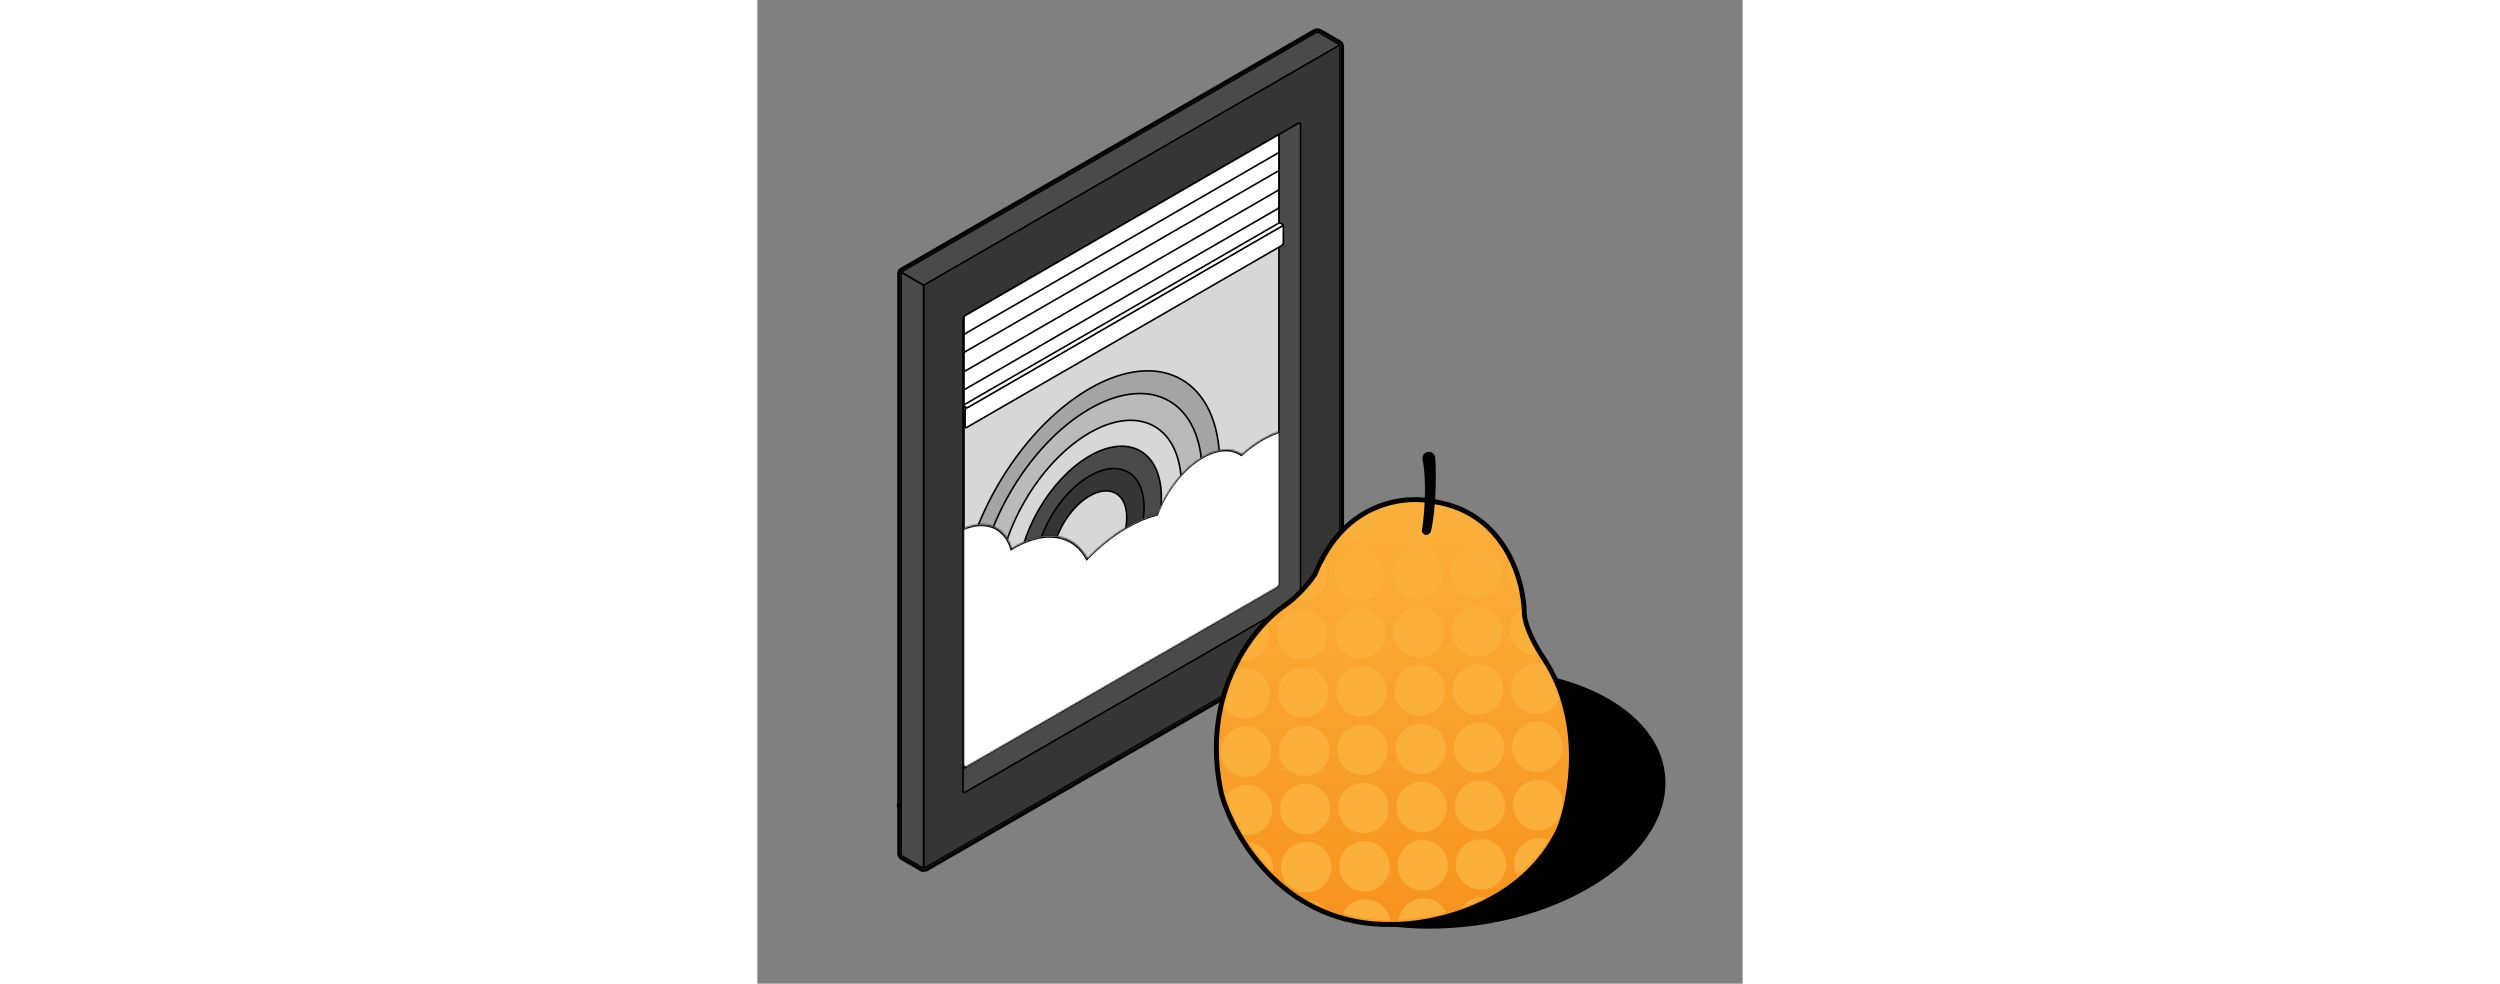 <?xml version="1.0" encoding="UTF-8"?>
<svg id="Laag_1" xmlns="http://www.w3.org/2000/svg" xmlns:xlink="http://www.w3.org/1999/xlink" version="1.1"
  viewBox="0 0 601 600" width="1070" height="421">
  <rect x="0" y="0" width="601" height="600" fill="#808080" stroke="none"/>
  <defs>
    <style>
      .st0 {
        mask: url(#mask);
      }

      .st1 {
        fill: #d7d7d7;
      }

      .st1,
      .st2,
      .st3,
      .st4,
      .st5,
      .st6,
      .st7,
      .st8,
      .st9,
      .st10,
      .st11 {
        stroke: #000;
      }

      .st2 {
        fill: none;
      }

      .st2,
      .st11 {
        stroke-width: 2px;
      }

      .st3,
      .st12 {
        fill: #4a4a4a;
      }

      .st13 {
        mask: url(#mask-2);
      }

      .st14 {
        mask: url(#mask-1);
      }

      .st4,
      .st15 {
        fill: #fff;
      }

      .st5,
      .st16 {
        fill: #fbb03b;
      }

      .st6 {
        fill: #a4a4a4;
      }

      .st7,
      .st9,
      .st11 {
        stroke-linecap: round;
      }

      .st17,
      .st8 {
        fill: #353535;
      }

      .st9 {
        fill: url(#Naamloos_verloop);
        stroke-width: 3px;
      }

      .st10 {
        fill: #bababa;
      }

      .st11 {
        fill: url(#Naamloos_verloop_2);
      }
    </style>
    <mask id="mask" x="85.14" y="82.39" width="288.5" height="472.81" maskUnits="userSpaceOnUse">
      <g id="mask0_340_149">
        <path class="st5"
          d="M316.49,83.01l-188.9,109.06c-.48.28-.87.95-.87,1.5v272.63c0,.55.39.78.87.5l188.9-109.06c.48-.28.87-.95.87-1.5V83.51c0-.55-.39-.78-.87-.5Z" />
      </g>
    </mask>
    <mask id="mask-1" x="85.14" y="260.22" width="288.5" height="294.98" maskUnits="userSpaceOnUse">
      <g id="path-16-inside-1_340_149">
        <path class="st15"
          d="M121.26,324.64c-19.47,11.24-35.25,38.58-35.25,61.06,0,17.15,9.19,26.52,22.19,25-.29,2.64-.44,5.26-.44,7.83,0,12.55,3.54,22.11,9.53,28.05-9.93,19.28-15.92,40.27-15.92,59.41,0,42.97,30.16,60.38,67.37,38.9,23.6-13.63,44.37-39.63,56.4-67.79.21-.12.42-.23.62-.35,4.4-2.54,8.7-5.51,12.87-8.85,4.45,35.41,32.64,48.41,66.76,28.71,37.21-21.48,67.37-73.73,67.37-116.69,0-25.43-10.56-41.9-26.9-46.67,5.96-12.56,9.49-25.94,9.49-38.25,0-30.07-21.11-42.25-47.15-27.22-4.39,2.54-8.65,5.69-12.68,9.32-5.86-4.12-14.34-3.94-23.77,1.51-11.97,6.91-22.4,20.53-27.89,34.93-5.76,1.48-11.83,3.99-18.1,7.61-8.64,4.99-16.89,11.63-24.48,19.43-7.82-14.8-24.79-18.38-44.47-7.02-.56.32-1.12.66-1.67,1-4.22-14.59-17.8-19.21-33.89-9.91Z" />
      </g>
    </mask>
    <linearGradient id="Naamloos_verloop" data-name="Naamloos verloop" x1="385.76" y1="295.51" x2="390.02" y2="39.6"
      gradientTransform="translate(0 602) scale(1 -1)" gradientUnits="userSpaceOnUse">
      <stop offset="0" stop-color="#fbb03b" />
      <stop offset="1" stop-color="#f7931e" />
    </linearGradient>
    <linearGradient id="Naamloos_verloop_2" data-name="Naamloos verloop 2" x1="385.79" y1="293.54" x2="389.99"
      y2="41.57" gradientTransform="translate(0 602) scale(1 -1)" gradientUnits="userSpaceOnUse">
      <stop offset="0" stop-color="#fbb03b" />
      <stop offset="1" stop-color="#f7931e" />
    </linearGradient>
    <mask id="mask-2" x="209.24" y="294.5" width="496.84" height="287.18" maskUnits="userSpaceOnUse">
      <g id="mask1_340_149">
        <path class="st11"
          d="M342.33,352.19c17.34-43.97,54.45-46.73,70.84-42.61,40.79,6.85,51.61,46.21,51.92,65.04.15,9.04,7.91,22.46,11.77,28.05,24.72,37.25,16.45,83.2,9.22,101.53-21.84,45.55-75.01,56.48-98.86,56.25-63.25,1.05-93.75-51.16-101.09-77.4-13.05-60.04,19.68-99.5,37.68-111.72,8.93-6.17,16.06-15.33,18.51-19.14Z" />
      </g>
    </mask>
  </defs>
  <path class="st12"
    d="M319,65.68c-.72-.41-1.3-.08-1.3.75v291.42l-229.71,132.62c-.72.41-.72,1.09,0,1.5l12.11,6.99c.72.41,1.88.41,2.6,0l215.01-124.13v13.62c0,.83.58,1.84,1.3,2.25l11.93,6.89c.72.41,1.3.08,1.3-.75v-30.39l22.77-13.15c.72-.41.72-1.09,0-1.5l-12.11-6.99c-.72-.41-1.88-.41-2.6,0l-8.06,4.66V74.82c0-.83-.58-1.84-1.3-2.25l-11.93-6.89Z" />
  <path
    d="M319,65.68l-.25.43h0l.25-.43ZM317.7,66.43h-.5.5ZM317.7,357.85h.5v.29l-.25.15-.25-.43ZM87.99,490.48l-.25-.43h0l.25.43ZM87.99,491.98l-.25.43h0l.25-.43ZM100.1,498.97l-.25.43h0l.25-.43ZM102.69,498.97l.25.43h0l-.25-.43ZM317.7,374.83l-.25-.43.75-.43v.87h-.5ZM317.7,388.45h-.5s0,0,0,0h.5ZM319,390.7l-.25.43h0l.25-.43ZM330.93,397.58l-.25.43h0l.25-.43ZM332.23,396.83h.5-.5ZM332.23,366.45h-.5v-.29l.25-.14.25.43ZM354.99,353.3l.25.43h0l-.25-.43ZM354.99,351.8l-.25.43h0l.25-.43ZM342.89,344.81l.25-.43h0l-.25.43ZM340.29,344.81l-.25-.43h0l.25.43ZM332.23,349.47l.25.43-.75.43v-.87h.5ZM332.23,74.82h.5s0,0,0,0h-.5ZM330.93,72.57l.25-.43h0s-.25.43-.25.43ZM319,65.68l-.25.43c-.27-.15-.39-.11-.42-.09-.03.01-.13.1-.13.41h-1c0-.52.19-1.02.63-1.27.44-.26.97-.17,1.42.09l-.25.43ZM317.7,66.43h.5v291.42h-1V66.43h.5ZM317.7,357.85l.25.43-229.71,132.62-.25-.43-.25-.43,229.71-132.62.25.43ZM87.99,490.48l.25.43c-.27.15-.29.29-.29.32s.02.16.29.32l-.25.43-.25.43c-.45-.26-.79-.67-.79-1.18s.34-.92.79-1.18l.25.43ZM87.99,491.98l.25-.43,12.11,6.99-.25.43-.25.43-12.11-6.99.25-.43ZM100.1,498.97l.25-.43c.26.15.64.24,1.05.24s.78-.09,1.05-.24l.25.43.25.43c-.45.26-1.01.38-1.55.38s-1.1-.12-1.55-.38l.25-.43ZM102.69,498.97l-.25-.43,215.01-124.13.25.43.25.43-215.01,124.13-.25-.43ZM317.7,374.83h.5v13.62h-1v-13.62h.5ZM317.7,388.45h.5c0,.31.11.68.31,1.03.2.35.47.63.73.79l-.25.43-.25.43c-.45-.26-.83-.69-1.1-1.15-.27-.46-.45-1.01-.45-1.53h.5ZM319,390.7l.25-.43,11.93,6.89-.25.43-.25.43-11.93-6.89.25-.43ZM330.93,397.58l.25-.43c.27.15.39.11.42.09.03-.02.13-.1.13-.41h1c0,.52-.19,1.02-.63,1.27-.44.26-.97.17-1.42-.09l.25-.43ZM332.23,396.83h-.5v-30.39h1v30.39h-.5ZM332.23,366.45l-.25-.43,22.77-13.15.25.43.25.43-22.77,13.15-.25-.43ZM354.99,353.3l-.25-.43c.27-.15.29-.29.29-.32s-.02-.16-.29-.32l.25-.43.25-.43c.45.26.79.67.79,1.18s-.34.92-.79,1.18l-.25-.43ZM354.99,351.8l-.25.43-12.11-6.99.25-.43.25-.43,12.11,6.99-.25.43ZM342.89,344.81l-.25.43c-.27-.15-.64-.24-1.05-.24s-.78.09-1.05.24l-.25-.43-.25-.43c.45-.26,1.01-.38,1.55-.38s1.1.12,1.55.38l-.25.43ZM340.29,344.81l.25.43-8.06,4.66-.25-.43-.25-.43,8.06-4.66.25.43ZM332.23,349.47h-.5V74.82h1v274.65h-.5ZM332.23,74.82h-.5c0-.31-.11-.68-.31-1.03-.2-.35-.47-.63-.74-.79l.25-.43.25-.43c.45.26.83.69,1.1,1.15.27.46.45,1.01.45,1.53h-.5ZM330.93,72.57l-.25.43-11.93-6.89.25-.43.25-.43,11.93,6.89-.25.43Z" />
  <path class="st17"
    d="M355.37,28.28c0-.83-.58-1.16-1.3-.75L102.74,172.63c-.72.42-1.3,1.42-1.3,2.25v353.4c0,.83.58,1.16,1.3.75l251.33-145.11c.67-.39,1.23-1.3,1.29-2.09v-.16s0-353.39,0-353.39ZM330.05,75.12c.72-.41,1.3-.08,1.3.75v287.74c0,.83-.58,1.84-1.3,2.25l-203.3,117.37c-.72.41-1.3.08-1.3-.75V194.75c0-.83.58-1.84,1.3-2.25l203.3-117.37Z" />
  <path
    d="M355.37,28.28h.5s0,0,0,0h-.5ZM354.07,27.53l-.25-.43h0l.25.43ZM102.74,172.63l-.25-.43h0l.25.43ZM101.44,174.88h-.5.5ZM101.44,528.28h.5-.5ZM102.74,529.03l.25.43h0l-.25-.43ZM354.07,383.92l-.25-.43h0l.25.43ZM355.36,381.83l.5.02h0v.02l-.5-.04ZM355.37,381.67h.5v.02l-.5-.02ZM330.05,75.12l.25.43h0l-.25-.43ZM331.35,75.87h.5-.5ZM331.35,363.61h.5-.5ZM330.05,365.86l.25.43h0l-.25-.43ZM126.75,483.23l.25.43h0l-.25-.43ZM125.46,482.48h-.5.5ZM125.46,194.75h-.5.5ZM126.75,192.5l-.25-.43h0l.25.43ZM355.37,28.28h-.5c0-.31-.11-.39-.13-.41-.03-.02-.15-.06-.42.09l-.25-.43-.25-.43c.45-.26.98-.35,1.42-.09.44.26.63.75.63,1.27h-.5ZM354.07,27.53l.25.43L102.99,173.07l-.25-.43-.25-.43L353.82,27.09l.25.43ZM102.74,172.63l.25.43c-.26.15-.53.44-.74.79-.2.35-.31.73-.31,1.03h-1c0-.52.18-1.07.45-1.53.27-.46.65-.89,1.1-1.15l.25.43ZM101.44,174.88h.5v353.4s-.5,0-.5,0h-.5V174.88h.5ZM101.44,528.28h.5c0,.31.1.39.13.41s.15.06.42-.09l.25.43.25.43c-.45.26-.97.35-1.42.09-.44-.26-.63-.76-.63-1.27h.5ZM102.74,529.03l-.25-.43,251.33-145.11.25.43.25.43-251.33,145.11-.25-.43ZM354.07,383.92l-.25-.43c.25-.14.5-.4.7-.72.2-.32.32-.67.35-.98l.5.04.5.04c-.04.49-.23.99-.49,1.42-.26.43-.62.82-1.05,1.06l-.25-.43ZM355.36,381.83l-.5-.02v-.16s.51.02.51.02l.5.02v.16s-.51-.02-.51-.02ZM355.37,381.67h-.5V28.28h1v353.39h-.5ZM330.05,75.12l-.25-.43c.45-.26.97-.35,1.42-.09.45.26.63.75.63,1.27h-1c0-.31-.11-.39-.13-.41-.03-.01-.15-.06-.42.09l-.25-.43ZM331.35,75.87h.5v287.74h-1V75.87h.5ZM331.35,363.61h.5c0,.52-.18,1.07-.45,1.53-.27.46-.65.89-1.1,1.15l-.25-.43-.25-.43c.26-.15.53-.43.74-.79.2-.35.31-.72.31-1.03h.5ZM330.05,365.86l.25.43-203.3,117.37-.25-.43-.25-.43,203.3-117.37.25.43ZM126.75,483.23l.25.43c-.45.26-.97.35-1.42.09-.44-.26-.63-.76-.63-1.27h1c0,.31.1.39.13.41.03.02.15.06.42-.09l.25.43ZM125.46,482.48h-.5V194.75h1v287.74h-.5ZM125.46,194.75h-.5c0-.52.18-1.07.45-1.53.27-.46.65-.89,1.1-1.15l.25.43.25.43c-.26.15-.53.44-.74.79-.2.35-.31.72-.31,1.03h-.5ZM126.75,192.5l-.25-.43,203.3-117.37.25.43.25.43-203.3,117.37-.25-.43Z" />
  <path class="st3"
    d="M342.46,19.83l12.11,6.99c.48.28.48.72,0,1L102.26,173.49c-.48.28-1.25.28-1.73,0l-12.11-6.99c-.48-.28-.48-.72,0-1L340.72,19.83c.48-.28,1.25-.28,1.73,0Z" />
  <path class="st3"
    d="M88.58,166.6l11.93,6.89c.48.28.87.95.87,1.5v353.72c0,.55-.39.78-.87.5l-11.93-6.89c-.48-.28-.87-.95-.87-1.5V167.1c0-.55.39-.78.87-.5Z" />
  <path class="st2"
    d="M341.59,18.27c.6,0,1.25.13,1.8.44l12.11,6.99.18.12c.34.23.63.56.77.98.32.46.43,1,.43,1.48v323.46c.1.24.16.52.16.82v.15c-.02.24-.08.46-.16.66v28.37s0,.16,0,.16v.03s0,.03,0,.03h0,0s0,.01,0,.01h0s0,.02,0,.02l-.02.18v.02s0,.02,0,.02c-.08.51-.26.99-.5,1.42l-.11.18c-.29.46-.68.93-1.18,1.27l-.22.14-21.16,12.21c-.11.53-.39,1.08-.93,1.45l-.14.09c-.64.37-1.31.34-1.87.16l-227.24,131.2h-.02s-.02.02-.02.02l-.17.09h-.02s-.02.02-.02.02c-.39.18-.86.29-1.35.23-.18.1-.37.16-.58.19-.41.05-.8-.05-1.14-.22l-.14-.08-11.93-6.89c-.55-.32-.98-.82-1.28-1.34-.3-.52-.51-1.15-.51-1.78v-28.2c-.2-.32-.33-.7-.33-1.14v-.22c.05-.35.17-.66.33-.92V166.69c.02-.24.07-.48.17-.71,0-.71.49-1.28,1.04-1.6L339.79,18.72l.21-.11c.5-.24,1.07-.33,1.59-.33ZM127.52,193.79l-.05.03c-.07.05-.16.14-.25.26l-.09.14c-.14.24-.18.44-.18.53v271.5l189.25-109.26V84.85l-188.68,108.93Z" />
  <path class="st1"
    d="M317.27,82.5l-190.36,109.9c-.48.28-.87.95-.87,1.5v273.29c0,.55.39.78.87.5l190.36-109.9c.48-.28.87-.95.87-1.5V83c0-.55-.39-.78-.87-.5Z" />
  <g class="st0">
    <g>
      <path class="st6"
        d="M202.63,237.05c-43.86,25.32-79.41,86.9-79.41,137.54s35.55,71.17,79.41,45.85,79.41-86.9,79.41-137.54-35.55-71.17-79.41-45.85Z" />
      <path class="st10"
        d="M202.64,249.41c-37.94,21.91-68.7,75.18-68.7,118.99s30.76,61.57,68.7,39.66,68.7-75.18,68.7-118.99-30.76-61.57-68.7-39.66Z" />
      <path class="st1"
        d="M202.63,264.03c-30.95,17.87-56.04,61.33-56.04,97.06s25.09,50.22,56.04,32.35,56.04-61.33,56.04-97.06-25.09-50.22-56.04-32.35Z" />
      <path class="st3"
        d="M202.63,278.16c-24.19,13.97-43.8,47.94-43.8,75.87s19.61,39.26,43.8,25.29,43.8-47.94,43.8-75.87-19.61-39.26-43.8-25.29Z" />
      <path class="st8"
        d="M202.63,290.34c-18.37,10.6-33.26,36.39-33.26,57.6s14.89,29.8,33.26,19.2,33.26-36.39,33.26-57.6-14.89-29.8-33.26-19.2Z" />
      <path class="st1"
        d="M202.63,302.52c-12.54,7.24-22.71,24.85-22.71,39.33s10.17,20.35,22.71,13.11,22.71-24.85,22.71-39.33-10.17-20.35-22.71-13.11Z" />
      <path class="st15"
        d="M121.26,324.64c-19.47,11.24-35.25,38.58-35.25,61.06,0,17.15,9.19,26.52,22.19,25-.29,2.64-.44,5.26-.44,7.83,0,12.55,3.54,22.11,9.53,28.05-9.93,19.28-15.92,40.27-15.92,59.41,0,42.97,30.16,60.38,67.37,38.9,23.6-13.63,44.37-39.63,56.4-67.79.21-.12.42-.23.62-.35,4.4-2.54,8.7-5.51,12.87-8.85,4.45,35.41,32.64,48.41,66.76,28.71,37.21-21.48,67.37-73.73,67.37-116.69,0-25.43-10.56-41.9-26.9-46.67,5.96-12.56,9.49-25.94,9.49-38.25,0-30.07-21.11-42.25-47.15-27.22-4.39,2.54-8.65,5.69-12.68,9.32-5.86-4.12-14.34-3.94-23.77,1.51-11.97,6.91-22.4,20.53-27.89,34.93-5.76,1.48-11.83,3.99-18.1,7.61-8.64,4.99-16.89,11.63-24.48,19.43-7.82-14.8-24.79-18.38-44.47-7.02-.56.32-1.12.66-1.67,1-4.22-14.59-17.8-19.21-33.89-9.91Z" />
      <g class="st14">
        <path
          d="M121.26,324.64v-1h0v1ZM86.01,385.7l-.87.5h0l.87-.5ZM108.21,410.7l.32-1.11.63-.07-.09.83-.86.36ZM107.77,418.53l-.87.5h0l.87-.5ZM117.29,446.58l.7-1,.41.4-.44.86-.66-.26ZM101.38,505.98l-.87.5h0l.87-.5ZM168.75,544.88v1h0v-1ZM225.15,477.09l-.72-.13.26-.61.47-.27v1ZM225.77,476.74v1h0v-1ZM238.64,467.89l-.16-.89.9-.72.12.98-.86.63ZM305.4,496.61v1h0v-1ZM372.77,379.91l.87-.5h0l-.87.5ZM345.88,333.24l-.52,1.1-.69-.2.52-1.1.69.2ZM355.37,295l.87-.5h0l-.87.5ZM308.22,267.78v-1h0v1ZM295.54,277.09l.23.83-.52.46-.36-.25.64-1.04ZM271.77,278.6v-1h0v1ZM243.88,313.54l.76.06-.33.87-.65.17.23-1.1ZM225.77,321.14v-1h0v1ZM201.29,340.58l.31.75-.76.78-.34-.65.79-.88ZM156.82,333.56v-1h0v1ZM155.15,334.55l.03.98-.68.42-.19-.64.83-.76ZM121.26,324.64v1c-18.99,10.96-34.38,37.63-34.38,59.56l-.87.5-.87.5c0-23.03,16.17-51.04,36.12-62.56v1ZM86.01,385.7l.87-.5c0,16.73,8.96,25.87,21.65,24.39l-.32,1.11-.32,1.11c-13.32,1.55-22.74-8.04-22.74-25.62l.87-.5ZM108.21,410.7l.86-.36c-.28,2.6-.43,5.17-.43,7.69l-.87.5-.87.5c0-2.61.15-5.27.44-7.96l.86-.36ZM107.77,418.53l.87-.5c0,12.33,3.48,21.72,9.36,27.55l-.7,1-.7,1c-6.09-6.04-9.69-15.77-9.69-28.54l.87-.5ZM117.29,446.58l.66.26c-9.8,19.04-15.71,39.75-15.71,58.64l-.87.5-.87.5c0-19.39,6.06-40.64,16.12-60.17l.66.26ZM101.38,505.98l.87-.5c0,42.41,29.78,59.61,66.51,38.4v2c-37.69,21.76-68.24,4.12-68.24-39.4l.87-.5ZM168.75,544.88v-1c23.3-13.45,43.8-39.12,55.68-66.92l.72.13.72.13c-12.19,28.52-33.22,54.86-57.12,68.66v-1ZM225.15,477.09v-1c.22-.12.42-.23.62-.35v2c-.21.12-.43.24-.63.36v-1ZM225.77,476.74v-1c4.35-2.51,8.59-5.44,12.7-8.73l.16.89.16.89c-4.22,3.38-8.58,6.39-13.03,8.96v-1ZM238.64,467.89l.86-.63c4.4,34.95,32.23,47.79,65.9,28.35v2c-34.55,19.95-63.1,6.78-67.62-29.09l.86-.63ZM305.4,496.61v-1c36.73-21.21,66.51-72.78,66.51-115.19l.87-.5.87-.5c0,43.52-30.55,96.44-68.24,118.19v-1ZM372.77,379.91l-.87.5c0-25.1-10.43-41.36-26.55-46.07l.52-1.1.52-1.1c16.54,4.83,27.24,21.51,27.24,47.27l-.87.5ZM345.88,333.24l-.69-.2c5.85-12.33,9.32-25.47,9.32-37.54l.87-.5.87-.5c0,12.53-3.6,26.16-9.67,38.95l-.69-.2ZM355.37,295l-.87.5c0-29.51-20.72-41.48-46.28-26.72v-2c26.52-15.31,48.01-2.9,48.01,27.72l-.87.5ZM308.22,267.78v1c-4.31,2.49-8.49,5.58-12.45,9.14l-.23-.83-.23-.83c4.11-3.7,8.44-6.9,12.91-9.49v1ZM295.54,277.09l-.64,1.04c-5.7-4.01-13.95-3.84-23.13,1.47v-2c9.69-5.6,18.4-5.78,24.42-1.55l-.64,1.04ZM271.77,278.6v1c-11.64,6.72-21.8,19.97-27.14,33.99l-.76-.06-.75-.05c5.63-14.8,16.35-28.78,28.64-35.88v1ZM243.88,313.54l-.23,1.1c-5.69,1.46-11.68,3.94-17.87,7.51v-2c6.35-3.67,12.5-6.21,18.33-7.71l-.23,1.1ZM225.77,321.14v1c-8.53,4.92-16.68,11.48-24.17,19.18l-.31-.75-.32-.75c7.69-7.9,16.05-14.63,24.79-19.68v1ZM201.29,340.58l-.79.88c-7.68-14.54-24.35-18.05-43.68-6.89v-2c20.03-11.56,37.3-7.92,45.25,7.14l-.78.88ZM156.82,333.56v1c-.55.32-1.1.64-1.64.98l-.03-.98-.03-.98c.56-.35,1.13-.69,1.7-1.01v1ZM155.15,334.55l-.83.76c-4.12-14.23-17.36-18.73-33.06-9.67v-2c16.49-9.52,30.4-4.79,34.73,10.16l-.83.76Z" />
      </g>
    </g>
  </g>
  <ellipse cx="425.89" cy="487.24" rx="128.63" ry="78.23" transform="translate(-55.76 55.03) rotate(-6.94)" />
  <path class="st9"
    d="M377.37,309.57c14-5.88,27.89-5.55,36.49-3.41,21.18,3.58,34.62,15.61,42.76,29.17,8.12,13.52,11,28.56,11.17,38.33v.4c.19,4.19,2.04,9.48,4.42,14.54,2.13,4.53,4.63,8.74,6.5,11.58l.76,1.13h0s0,.02,0,.02c12.76,19.22,16.98,40.65,17.1,59.58.12,18.92-3.85,35.43-7.59,44.91l-.02.05-.02.05c-11.28,23.54-30.65,38.1-50.18,46.73-19.49,8.61-39.24,11.37-51.55,11.26h0c-64.21,1.07-95.61-51.09-103.76-78.42l-.37-1.28v-.04s-.02-.04-.02-.04c-13.41-61.7,20.22-102.35,38.89-115.03,8.77-6.06,15.82-15.07,18.31-18.9,8.95-22.6,23.04-34.73,37.09-40.64Z" />
  <g class="st13">
    <g>
      <path class="st16"
        d="M686.83,325.24c-8.49.14-15.48-6.62-15.62-15.11-.14-8.49,6.62-15.48,15.11-15.62,8.49-.14,15.48,6.62,15.62,15.11.14,8.49-6.62,15.48-15.11,15.62Z" />
      <path class="st16"
        d="M687.42,360.77c-8.49.14-15.48-6.62-15.62-15.11-.14-8.49,6.62-15.48,15.11-15.62,8.49-.14,15.48,6.62,15.62,15.11.14,8.49-6.62,15.48-15.11,15.62Z" />
      <path class="st16"
        d="M688.01,396.31c-8.49.14-15.48-6.62-15.62-15.11-.14-8.49,6.62-15.48,15.11-15.62,8.49-.14,15.48,6.62,15.62,15.11.14,8.49-6.62,15.48-15.11,15.62Z" />
      <path class="st16"
        d="M688.6,431.85c-8.49.14-15.48-6.62-15.62-15.11-.14-8.49,6.62-15.48,15.11-15.62,8.49-.14,15.48,6.62,15.62,15.11.14,8.49-6.62,15.48-15.11,15.62Z" />
      <path class="st16"
        d="M689.19,467.38c-8.49.14-15.48-6.62-15.62-15.11-.14-8.49,6.62-15.48,15.11-15.62,8.49-.14,15.48,6.62,15.62,15.11.14,8.49-6.62,15.48-15.11,15.62Z" />
      <path class="st16"
        d="M689.79,502.92c-8.49.14-15.48-6.62-15.62-15.11-.14-8.49,6.62-15.48,15.11-15.62,8.49-.14,15.48,6.62,15.62,15.11.14,8.49-6.62,15.48-15.11,15.62Z" />
      <path class="st16"
        d="M690.38,538.45c-8.49.14-15.48-6.62-15.62-15.11-.14-8.49,6.62-15.48,15.11-15.62,8.49-.14,15.48,6.62,15.62,15.11.14,8.49-6.62,15.48-15.11,15.62Z" />
      <path class="st16"
        d="M690.97,573.98c-8.49.14-15.48-6.62-15.62-15.11-.14-8.49,6.62-15.48,15.11-15.62,8.49-.14,15.48,6.62,15.62,15.11.14,8.49-6.62,15.48-15.11,15.62Z" />
      <path class="st16"
        d="M651.29,325.83c-8.49.14-15.48-6.62-15.62-15.11-.14-8.49,6.62-15.48,15.11-15.62,8.49-.14,15.48,6.62,15.62,15.11.14,8.49-6.62,15.48-15.11,15.62Z" />
      <path class="st16"
        d="M651.88,361.37c-8.49.14-15.48-6.62-15.62-15.11-.14-8.49,6.62-15.48,15.11-15.62,8.49-.14,15.48,6.62,15.62,15.11.14,8.49-6.62,15.48-15.11,15.62Z" />
      <path class="st16"
        d="M652.47,396.9c-8.49.14-15.48-6.62-15.62-15.11-.14-8.49,6.62-15.48,15.11-15.62,8.49-.14,15.48,6.62,15.62,15.11.14,8.49-6.62,15.48-15.11,15.62Z" />
      <path class="st16"
        d="M653.07,432.44c-8.49.14-15.48-6.62-15.62-15.11-.14-8.49,6.62-15.48,15.11-15.62,8.49-.14,15.48,6.62,15.62,15.11.14,8.49-6.62,15.48-15.11,15.62Z" />
      <path class="st16"
        d="M653.66,467.97c-8.49.14-15.48-6.62-15.62-15.11-.14-8.49,6.62-15.48,15.11-15.62,8.49-.14,15.48,6.62,15.62,15.11.14,8.49-6.62,15.48-15.11,15.62Z" />
      <path class="st16"
        d="M654.25,503.51c-8.49.14-15.48-6.62-15.62-15.11-.14-8.49,6.62-15.48,15.11-15.62,8.49-.14,15.48,6.62,15.62,15.11.14,8.49-6.62,15.48-15.11,15.62Z" />
      <path class="st16"
        d="M654.84,539.04c-8.49.14-15.48-6.62-15.62-15.11-.14-8.49,6.62-15.48,15.11-15.62,8.49-.14,15.48,6.62,15.62,15.11.14,8.49-6.62,15.48-15.11,15.62Z" />
      <path class="st16"
        d="M655.43,574.58c-8.49.14-15.48-6.62-15.62-15.11-.14-8.49,6.62-15.48,15.11-15.62,8.49-.14,15.48,6.62,15.62,15.11.14,8.49-6.62,15.48-15.11,15.62Z" />
      <path class="st16"
        d="M615.76,326.42c-8.49.14-15.48-6.62-15.62-15.11-.14-8.49,6.62-15.48,15.11-15.62,8.49-.14,15.48,6.62,15.62,15.11.14,8.49-6.62,15.48-15.11,15.62Z" />
      <path class="st16"
        d="M616.35,361.96c-8.49.14-15.48-6.62-15.62-15.11-.14-8.49,6.62-15.48,15.11-15.62,8.49-.14,15.48,6.62,15.62,15.11.14,8.49-6.62,15.48-15.11,15.62Z" />
      <path class="st16"
        d="M616.94,397.49c-8.49.14-15.48-6.62-15.62-15.11-.14-8.49,6.62-15.48,15.11-15.62,8.49-.14,15.48,6.62,15.62,15.11.14,8.49-6.62,15.48-15.11,15.62Z" />
      <path class="st16"
        d="M617.53,433.03c-8.49.14-15.48-6.62-15.62-15.11-.14-8.49,6.62-15.48,15.11-15.62,8.49-.14,15.48,6.62,15.62,15.11.14,8.49-6.62,15.48-15.11,15.62Z" />
      <path class="st16"
        d="M618.12,468.56c-8.49.14-15.48-6.62-15.62-15.11-.14-8.49,6.62-15.48,15.11-15.62,8.49-.14,15.48,6.62,15.62,15.11.14,8.49-6.62,15.48-15.11,15.62Z" />
      <path class="st16"
        d="M618.72,504.1c-8.49.14-15.48-6.62-15.62-15.11-.14-8.49,6.62-15.48,15.11-15.62,8.49-.14,15.48,6.62,15.62,15.11.14,8.49-6.62,15.48-15.11,15.62Z" />
      <path class="st16"
        d="M619.31,539.64c-8.49.14-15.48-6.62-15.62-15.11-.14-8.49,6.62-15.48,15.11-15.62,8.49-.14,15.48,6.62,15.62,15.11.14,8.49-6.62,15.48-15.11,15.62Z" />
      <path class="st16"
        d="M619.9,575.17c-8.49.14-15.48-6.62-15.62-15.11-.14-8.49,6.62-15.48,15.11-15.62,8.49-.14,15.48,6.62,15.62,15.11.14,8.49-6.62,15.48-15.11,15.62Z" />
      <path class="st16"
        d="M580.22,327.02c-8.49.14-15.48-6.62-15.62-15.11-.14-8.49,6.62-15.48,15.11-15.62,8.49-.14,15.48,6.62,15.62,15.11.14,8.49-6.62,15.48-15.11,15.62Z" />
      <path class="st16"
        d="M580.81,362.55c-8.49.14-15.48-6.62-15.62-15.11-.14-8.49,6.62-15.48,15.11-15.62,8.49-.14,15.48,6.62,15.62,15.11.14,8.49-6.62,15.48-15.11,15.62Z" />
      <path class="st16"
        d="M581.4,398.09c-8.49.14-15.48-6.62-15.62-15.11-.14-8.49,6.62-15.48,15.11-15.62,8.49-.14,15.48,6.62,15.62,15.11.14,8.49-6.62,15.48-15.11,15.62Z" />
      <path class="st16"
        d="M582,433.62c-8.49.14-15.48-6.62-15.62-15.11-.14-8.49,6.62-15.48,15.11-15.62,8.49-.14,15.48,6.62,15.62,15.11.14,8.49-6.62,15.48-15.11,15.62Z" />
      <path class="st16"
        d="M582.59,469.16c-8.49.14-15.48-6.62-15.62-15.11-.14-8.49,6.62-15.48,15.11-15.62,8.49-.14,15.48,6.62,15.62,15.11.14,8.49-6.62,15.48-15.11,15.62Z" />
      <path class="st16"
        d="M583.18,504.69c-8.49.14-15.48-6.62-15.62-15.11-.14-8.49,6.62-15.48,15.11-15.62,8.49-.14,15.48,6.62,15.62,15.11s-6.62,15.48-15.11,15.62Z" />
      <path class="st16"
        d="M583.77,540.23c-8.49.14-15.48-6.62-15.62-15.11-.14-8.49,6.62-15.48,15.11-15.62,8.49-.14,15.48,6.62,15.62,15.11.14,8.49-6.62,15.48-15.11,15.62Z" />
      <path class="st16"
        d="M584.36,575.76c-8.49.14-15.48-6.62-15.62-15.11-.14-8.49,6.62-15.48,15.11-15.62,8.49-.14,15.48,6.62,15.62,15.11.14,8.49-6.62,15.48-15.11,15.62Z" />
      <path class="st16"
        d="M544.68,327.61c-8.49.14-15.48-6.62-15.62-15.11-.14-8.49,6.62-15.48,15.11-15.62,8.49-.14,15.48,6.62,15.62,15.11.14,8.49-6.62,15.48-15.11,15.62Z" />
      <path class="st16"
        d="M545.28,363.14c-8.49.14-15.48-6.62-15.62-15.11-.14-8.49,6.62-15.48,15.11-15.62,8.49-.14,15.48,6.62,15.62,15.11.14,8.49-6.62,15.48-15.11,15.62Z" />
      <path class="st16"
        d="M545.87,398.68c-8.49.14-15.48-6.62-15.62-15.11-.14-8.49,6.62-15.48,15.11-15.62,8.49-.14,15.48,6.62,15.62,15.11.14,8.49-6.62,15.48-15.11,15.62Z" />
      <path class="st16"
        d="M546.46,434.21c-8.49.14-15.48-6.62-15.62-15.11-.14-8.49,6.62-15.48,15.11-15.62,8.49-.14,15.48,6.62,15.62,15.11.14,8.49-6.62,15.48-15.11,15.62Z" />
      <path class="st16"
        d="M547.05,469.75c-8.49.14-15.48-6.62-15.62-15.11-.14-8.49,6.62-15.48,15.11-15.62,8.49-.14,15.48,6.62,15.62,15.11.14,8.49-6.62,15.48-15.11,15.62Z" />
      <path class="st16"
        d="M547.65,505.28c-8.49.14-15.48-6.62-15.62-15.11-.14-8.49,6.62-15.48,15.11-15.62,8.49-.14,15.48,6.62,15.62,15.11.14,8.49-6.62,15.48-15.11,15.62Z" />
      <path class="st16"
        d="M548.24,540.82c-8.49.14-15.48-6.62-15.62-15.11-.14-8.49,6.62-15.48,15.11-15.62,8.49-.14,15.48,6.62,15.62,15.11.14,8.49-6.62,15.48-15.11,15.62Z" />
      <path class="st16"
        d="M548.83,576.35c-8.49.14-15.48-6.62-15.62-15.11-.14-8.49,6.62-15.48,15.11-15.62,8.49-.14,15.48,6.62,15.62,15.11.14,8.49-6.62,15.48-15.11,15.62Z" />
      <path class="st16"
        d="M509.15,328.2c-8.49.14-15.48-6.62-15.62-15.11-.14-8.49,6.62-15.48,15.11-15.62,8.49-.14,15.48,6.62,15.62,15.11.14,8.49-6.62,15.48-15.11,15.62Z" />
      <path class="st16"
        d="M509.74,363.74c-8.49.14-15.48-6.62-15.62-15.11-.14-8.49,6.62-15.48,15.11-15.62,8.49-.14,15.48,6.62,15.62,15.11.14,8.49-6.62,15.48-15.11,15.62Z" />
      <path class="st16"
        d="M510.33,399.27c-8.49.14-15.48-6.62-15.62-15.11-.14-8.49,6.62-15.48,15.11-15.62,8.49-.14,15.48,6.62,15.62,15.11.14,8.49-6.62,15.48-15.11,15.62Z" />
      <path class="st16"
        d="M510.93,434.81c-8.49.14-15.48-6.62-15.62-15.11-.14-8.49,6.62-15.48,15.11-15.62,8.49-.14,15.48,6.62,15.62,15.11.14,8.49-6.62,15.48-15.11,15.62Z" />
      <path class="st16"
        d="M511.52,470.34c-8.49.14-15.48-6.62-15.62-15.11-.14-8.49,6.62-15.48,15.11-15.62,8.49-.14,15.48,6.62,15.62,15.11.14,8.49-6.62,15.48-15.11,15.62Z" />
      <path class="st16"
        d="M512.11,505.88c-8.49.14-15.48-6.62-15.62-15.11-.14-8.49,6.62-15.48,15.11-15.62,8.49-.14,15.48,6.62,15.62,15.11.14,8.49-6.62,15.48-15.11,15.62Z" />
      <path class="st16"
        d="M512.7,541.41c-8.49.14-15.48-6.62-15.62-15.11-.14-8.49,6.62-15.48,15.11-15.62,8.49-.14,15.48,6.62,15.62,15.11.14,8.49-6.62,15.48-15.11,15.62Z" />
      <path class="st16"
        d="M513.29,576.95c-8.49.14-15.48-6.62-15.62-15.11-.14-8.49,6.62-15.48,15.11-15.62,8.49-.14,15.48,6.62,15.62,15.11.14,8.49-6.62,15.48-15.11,15.62Z" />
      <path class="st16"
        d="M473.61,328.79c-8.49.14-15.48-6.62-15.62-15.11-.14-8.49,6.62-15.48,15.11-15.62,8.49-.14,15.48,6.62,15.62,15.11.14,8.49-6.62,15.48-15.11,15.62Z" />
      <path class="st16"
        d="M474.21,364.33c-8.49.14-15.48-6.62-15.62-15.11-.14-8.49,6.62-15.48,15.11-15.62,8.49-.14,15.48,6.62,15.62,15.11.14,8.49-6.62,15.48-15.11,15.62Z" />
      <path class="st16"
        d="M474.8,399.86c-8.49.14-15.48-6.62-15.62-15.11-.14-8.49,6.62-15.48,15.11-15.62,8.49-.14,15.48,6.62,15.62,15.11.14,8.49-6.62,15.48-15.11,15.62Z" />
      <path class="st16"
        d="M475.39,435.4c-8.49.14-15.48-6.62-15.62-15.11-.14-8.49,6.62-15.48,15.11-15.62,8.49-.14,15.48,6.62,15.62,15.11.14,8.49-6.62,15.48-15.11,15.62Z" />
      <path class="st16"
        d="M475.98,470.93c-8.49.14-15.48-6.62-15.62-15.11-.14-8.49,6.62-15.48,15.11-15.62,8.49-.14,15.48,6.62,15.62,15.11.14,8.49-6.62,15.48-15.11,15.62Z" />
      <path class="st16"
        d="M476.58,506.47c-8.49.14-15.48-6.62-15.62-15.11-.14-8.49,6.62-15.48,15.11-15.62,8.49-.14,15.48,6.62,15.62,15.11.14,8.49-6.62,15.48-15.11,15.62Z" />
      <path class="st16"
        d="M477.17,542c-8.49.14-15.48-6.62-15.62-15.11-.14-8.49,6.62-15.48,15.11-15.62,8.49-.14,15.48,6.62,15.62,15.11.14,8.49-6.62,15.48-15.11,15.62Z" />
      <path class="st16"
        d="M477.76,577.54c-8.49.14-15.48-6.62-15.62-15.11-.14-8.49,6.62-15.48,15.11-15.62,8.49-.14,15.48,6.62,15.62,15.11s-6.62,15.48-15.11,15.62Z" />
      <path class="st16"
        d="M438.08,329.39c-8.49.14-15.48-6.62-15.62-15.11-.14-8.49,6.62-15.48,15.11-15.62,8.49-.14,15.48,6.62,15.62,15.11.14,8.49-6.62,15.48-15.11,15.62Z" />
      <path class="st16"
        d="M438.67,364.92c-8.49.14-15.48-6.62-15.62-15.11-.14-8.49,6.62-15.48,15.11-15.62,8.49-.14,15.48,6.62,15.62,15.11.14,8.49-6.62,15.48-15.11,15.62Z" />
      <path class="st16"
        d="M439.26,400.45c-8.49.14-15.48-6.62-15.62-15.11-.14-8.49,6.62-15.48,15.11-15.62,8.49-.14,15.48,6.62,15.62,15.11.14,8.49-6.62,15.48-15.11,15.62Z" />
      <path class="st16"
        d="M439.86,435.99c-8.49.14-15.48-6.62-15.62-15.11-.14-8.49,6.62-15.48,15.11-15.62,8.49-.14,15.48,6.62,15.62,15.11.14,8.49-6.62,15.48-15.11,15.62Z" />
      <path class="st16"
        d="M440.45,471.52c-8.49.14-15.48-6.62-15.62-15.11-.14-8.49,6.62-15.48,15.11-15.62,8.49-.14,15.48,6.62,15.62,15.11.14,8.49-6.62,15.48-15.11,15.62Z" />
      <path class="st16"
        d="M441.04,507.06c-8.49.14-15.48-6.62-15.62-15.11-.14-8.49,6.62-15.48,15.11-15.62,8.49-.14,15.48,6.62,15.62,15.11.14,8.49-6.62,15.48-15.11,15.62Z" />
      <path class="st16"
        d="M441.63,542.6c-8.49.14-15.48-6.62-15.62-15.11-.14-8.49,6.62-15.48,15.11-15.62,8.49-.14,15.48,6.62,15.62,15.11.14,8.49-6.62,15.48-15.11,15.62Z" />
      <path class="st16"
        d="M442.22,578.13c-8.49.14-15.48-6.62-15.62-15.11-.14-8.49,6.62-15.48,15.11-15.62,8.49-.14,15.48,6.62,15.62,15.11.14,8.49-6.62,15.48-15.11,15.62Z" />
      <path class="st16"
        d="M402.54,329.98c-8.49.14-15.48-6.62-15.62-15.11-.14-8.49,6.62-15.48,15.11-15.62,8.49-.14,15.48,6.62,15.62,15.11.14,8.49-6.62,15.48-15.11,15.62Z" />
      <path class="st16"
        d="M403.14,365.51c-8.49.14-15.48-6.62-15.62-15.11-.14-8.49,6.62-15.48,15.11-15.62,8.49-.14,15.48,6.62,15.62,15.11.14,8.49-6.62,15.48-15.11,15.62Z" />
      <path class="st16"
        d="M403.73,401.05c-8.49.14-15.48-6.62-15.62-15.11-.14-8.49,6.62-15.48,15.11-15.62,8.49-.14,15.48,6.62,15.62,15.11.14,8.49-6.62,15.48-15.11,15.62Z" />
      <path class="st16"
        d="M404.32,436.58c-8.49.14-15.48-6.62-15.62-15.11-.14-8.49,6.62-15.48,15.11-15.62,8.49-.14,15.48,6.62,15.62,15.11.14,8.49-6.62,15.48-15.11,15.62Z" />
      <path class="st16"
        d="M404.91,472.12c-8.49.14-15.48-6.62-15.62-15.11-.14-8.49,6.62-15.48,15.11-15.62,8.49-.14,15.48,6.62,15.62,15.11.14,8.49-6.62,15.48-15.11,15.62Z" />
      <path class="st16"
        d="M405.51,507.65c-8.49.14-15.48-6.62-15.62-15.11-.14-8.49,6.62-15.48,15.11-15.62,8.49-.14,15.48,6.62,15.62,15.11.14,8.49-6.62,15.48-15.11,15.62Z" />
      <path class="st16"
        d="M406.1,543.19c-8.49.14-15.48-6.62-15.62-15.11-.14-8.49,6.62-15.48,15.11-15.62,8.49-.14,15.48,6.62,15.62,15.11.14,8.49-6.62,15.48-15.11,15.62Z" />
      <path class="st16"
        d="M406.69,578.72c-8.49.14-15.48-6.62-15.62-15.11-.14-8.49,6.62-15.48,15.11-15.62s15.48,6.62,15.62,15.11c.14,8.49-6.62,15.48-15.11,15.62Z" />
      <path class="st16"
        d="M367.01,330.57c-8.49.14-15.48-6.62-15.62-15.11-.14-8.49,6.62-15.48,15.11-15.62,8.49-.14,15.48,6.62,15.62,15.11.14,8.49-6.62,15.48-15.11,15.62Z" />
      <path class="st16"
        d="M367.6,366.1c-8.49.14-15.48-6.62-15.62-15.11-.14-8.49,6.62-15.48,15.11-15.62,8.49-.14,15.48,6.62,15.62,15.11.14,8.49-6.62,15.48-15.11,15.62Z" />
      <path class="st16"
        d="M368.19,401.64c-8.49.14-15.48-6.62-15.62-15.11-.14-8.49,6.62-15.48,15.11-15.62,8.49-.14,15.48,6.62,15.62,15.11.14,8.49-6.62,15.48-15.11,15.62Z" />
      <path class="st16"
        d="M368.79,437.17c-8.49.14-15.48-6.62-15.62-15.11-.14-8.49,6.62-15.48,15.11-15.62,8.49-.14,15.48,6.62,15.62,15.11.14,8.49-6.62,15.48-15.11,15.62Z" />
      <path class="st16"
        d="M369.38,472.71c-8.49.14-15.48-6.62-15.62-15.11-.14-8.49,6.62-15.48,15.11-15.62,8.49-.14,15.48,6.62,15.62,15.11.14,8.49-6.62,15.48-15.11,15.62Z" />
      <path class="st16"
        d="M369.97,508.24c-8.49.14-15.48-6.62-15.62-15.11-.14-8.49,6.62-15.48,15.11-15.62,8.49-.14,15.48,6.62,15.62,15.11.14,8.49-6.62,15.48-15.11,15.62Z" />
      <path class="st16"
        d="M370.56,543.78c-8.49.14-15.48-6.62-15.62-15.11-.14-8.49,6.62-15.48,15.11-15.62,8.49-.14,15.48,6.62,15.62,15.11.14,8.49-6.62,15.48-15.11,15.62Z" />
      <path class="st16"
        d="M371.15,579.32c-8.49.14-15.48-6.62-15.62-15.11-.14-8.49,6.62-15.48,15.11-15.62,8.49-.14,15.48,6.62,15.62,15.11.14,8.49-6.62,15.48-15.11,15.62Z" />
      <path class="st16"
        d="M331.47,331.16c-8.49.14-15.48-6.62-15.62-15.11-.14-8.49,6.62-15.48,15.11-15.62,8.49-.14,15.48,6.62,15.62,15.11.14,8.49-6.62,15.48-15.11,15.62Z" />
      <path class="st16"
        d="M332.07,366.7c-8.49.14-15.48-6.62-15.62-15.11-.14-8.49,6.62-15.48,15.11-15.62,8.49-.14,15.48,6.62,15.62,15.11.14,8.49-6.62,15.48-15.11,15.62Z" />
      <path class="st16"
        d="M332.66,402.23c-8.49.14-15.48-6.62-15.62-15.11-.14-8.49,6.62-15.48,15.11-15.62,8.49-.14,15.48,6.62,15.62,15.11.14,8.49-6.62,15.48-15.11,15.62Z" />
      <path class="st16"
        d="M333.25,437.77c-8.49.14-15.48-6.62-15.62-15.11-.14-8.49,6.62-15.48,15.11-15.62,8.49-.14,15.48,6.62,15.62,15.11.14,8.49-6.62,15.48-15.11,15.62Z" />
      <path class="st16"
        d="M333.84,473.3c-8.49.14-15.48-6.62-15.62-15.11-.14-8.49,6.62-15.48,15.11-15.62s15.48,6.62,15.62,15.11c.14,8.49-6.62,15.48-15.11,15.62Z" />
      <path class="st16"
        d="M334.43,508.84c-8.49.14-15.48-6.62-15.62-15.11-.14-8.49,6.62-15.48,15.11-15.62,8.49-.14,15.48,6.62,15.62,15.11.14,8.49-6.62,15.48-15.11,15.62Z" />
      <path class="st16"
        d="M335.03,544.37c-8.49.14-15.48-6.62-15.62-15.11-.14-8.49,6.62-15.48,15.11-15.62,8.49-.14,15.48,6.62,15.62,15.11.14,8.49-6.62,15.48-15.11,15.62Z" />
      <path class="st16"
        d="M335.62,579.91c-8.49.14-15.48-6.62-15.62-15.11-.14-8.49,6.62-15.48,15.11-15.62,8.49-.14,15.48,6.62,15.62,15.11.14,8.49-6.62,15.48-15.11,15.62Z" />
      <path class="st16"
        d="M295.94,331.75c-8.49.14-15.48-6.62-15.62-15.11-.14-8.49,6.62-15.48,15.11-15.62,8.49-.14,15.48,6.62,15.62,15.11.14,8.49-6.62,15.48-15.11,15.62Z" />
      <path class="st16"
        d="M296.53,367.29c-8.49.14-15.48-6.62-15.62-15.11-.14-8.49,6.62-15.48,15.11-15.62,8.49-.14,15.48,6.62,15.62,15.11.14,8.49-6.62,15.48-15.11,15.62Z" />
      <path class="st16"
        d="M297.12,402.82c-8.49.14-15.48-6.62-15.62-15.11-.14-8.49,6.62-15.48,15.11-15.62,8.49-.14,15.48,6.62,15.62,15.11.14,8.49-6.62,15.48-15.11,15.62Z" />
      <path class="st16"
        d="M297.71,438.36c-8.49.14-15.48-6.62-15.62-15.11-.14-8.49,6.62-15.48,15.11-15.62,8.49-.14,15.48,6.62,15.62,15.11.14,8.49-6.62,15.48-15.11,15.62Z" />
      <path class="st16"
        d="M298.31,473.89c-8.49.14-15.48-6.62-15.62-15.11-.14-8.49,6.62-15.48,15.11-15.62,8.49-.14,15.48,6.62,15.62,15.11.14,8.49-6.62,15.48-15.11,15.62Z" />
      <path class="st16"
        d="M298.9,509.43c-8.49.14-15.48-6.62-15.62-15.11-.14-8.49,6.62-15.48,15.11-15.62,8.49-.14,15.48,6.62,15.62,15.11.14,8.49-6.62,15.48-15.11,15.62Z" />
      <path class="st16"
        d="M299.49,544.97c-8.49.14-15.48-6.62-15.62-15.11-.14-8.49,6.62-15.48,15.11-15.62,8.49-.14,15.48,6.62,15.62,15.11.14,8.49-6.62,15.48-15.11,15.62Z" />
      <path class="st16"
        d="M300.08,580.5c-8.49.14-15.48-6.62-15.62-15.11-.14-8.49,6.62-15.48,15.11-15.62,8.49-.14,15.48,6.62,15.62,15.11.14,8.49-6.62,15.48-15.11,15.62Z" />
      <path class="st16"
        d="M260.4,332.35c-8.49.14-15.48-6.62-15.62-15.11-.14-8.49,6.62-15.48,15.11-15.62,8.49-.14,15.48,6.62,15.62,15.11.14,8.49-6.62,15.48-15.11,15.62Z" />
      <path class="st16"
        d="M260.99,367.88c-8.49.14-15.48-6.62-15.62-15.11-.14-8.49,6.62-15.48,15.11-15.62,8.49-.14,15.48,6.62,15.62,15.11.14,8.49-6.62,15.48-15.11,15.62Z" />
      <path class="st16"
        d="M261.59,403.42c-8.49.14-15.48-6.62-15.62-15.11-.14-8.49,6.62-15.48,15.11-15.62,8.49-.14,15.48,6.62,15.62,15.11.14,8.49-6.62,15.48-15.11,15.62Z" />
      <path class="st16"
        d="M262.18,438.95c-8.49.14-15.48-6.62-15.62-15.11-.14-8.49,6.62-15.48,15.11-15.62,8.49-.14,15.48,6.62,15.62,15.11.14,8.49-6.62,15.48-15.11,15.62Z" />
      <path class="st16"
        d="M262.77,474.49c-8.49.14-15.48-6.62-15.62-15.11-.14-8.49,6.62-15.48,15.11-15.62,8.49-.14,15.48,6.62,15.62,15.11.14,8.49-6.62,15.48-15.11,15.62Z" />
      <path class="st16"
        d="M263.36,510.02c-8.49.14-15.48-6.62-15.62-15.11-.14-8.49,6.62-15.48,15.11-15.62,8.49-.14,15.48,6.62,15.62,15.11.14,8.49-6.62,15.48-15.11,15.62Z" />
      <path class="st16"
        d="M263.96,545.56c-8.49.14-15.48-6.62-15.62-15.11-.14-8.49,6.62-15.48,15.11-15.62,8.49-.14,15.48,6.62,15.62,15.11.14,8.49-6.62,15.48-15.11,15.62Z" />
      <path class="st16"
        d="M264.55,581.09c-8.49.14-15.48-6.62-15.62-15.11-.14-8.49,6.62-15.48,15.11-15.62,8.49-.14,15.48,6.62,15.62,15.11.14,8.49-6.62,15.48-15.11,15.62Z" />
      <path class="st16"
        d="M224.87,332.94c-8.49.14-15.48-6.62-15.62-15.11-.14-8.49,6.62-15.48,15.11-15.62,8.49-.14,15.48,6.62,15.62,15.11.14,8.49-6.62,15.48-15.11,15.62Z" />
      <path class="st16"
        d="M225.46,368.47c-8.49.14-15.48-6.62-15.62-15.11-.14-8.49,6.62-15.48,15.11-15.62,8.49-.14,15.48,6.62,15.62,15.11.14,8.49-6.62,15.48-15.11,15.62Z" />
      <path class="st16"
        d="M226.05,404.01c-8.49.14-15.48-6.62-15.62-15.11-.14-8.49,6.62-15.48,15.11-15.62,8.49-.14,15.48,6.62,15.62,15.11.14,8.49-6.62,15.48-15.11,15.62Z" />
      <path class="st16"
        d="M226.65,439.54c-8.49.14-15.48-6.62-15.62-15.11-.14-8.49,6.62-15.48,15.11-15.62,8.49-.14,15.48,6.62,15.62,15.11.14,8.49-6.62,15.48-15.11,15.62Z" />
      <path class="st16"
        d="M227.24,475.08c-8.49.14-15.48-6.62-15.62-15.11-.14-8.49,6.62-15.48,15.11-15.62,8.49-.14,15.48,6.62,15.62,15.11.14,8.49-6.62,15.48-15.11,15.62Z" />
      <path class="st16"
        d="M227.83,510.61c-8.49.14-15.48-6.62-15.62-15.11-.14-8.49,6.62-15.48,15.11-15.62,8.49-.14,15.48,6.62,15.62,15.11.14,8.49-6.62,15.48-15.11,15.62Z" />
      <path class="st16"
        d="M228.42,546.15c-8.49.14-15.48-6.62-15.62-15.11-.14-8.49,6.62-15.48,15.11-15.62,8.49-.14,15.48,6.62,15.62,15.11.14,8.49-6.62,15.48-15.11,15.62Z" />
      <path class="st16"
        d="M229.01,581.68c-8.49.14-15.48-6.62-15.62-15.11-.14-8.49,6.62-15.48,15.11-15.62,8.49-.14,15.48,6.62,15.62,15.11.14,8.49-6.62,15.48-15.11,15.62Z" />
    </g>
  </g>
  <path class="st7"
    d="M409.54,276.09c-2.73.05-3.38,2.52-3.35,3.76,2.98,14.75.98,35.74-.4,44.39,1.87,2.93,3.82,1.17,4.56-.08,3.4-14.85,3.2-35.81,2.68-44.43-.02-1.23-.74-3.69-3.48-3.64Z" />
  <path class="st4"
    d="M317.27,82.49l-190.36,109.9c-.48.28-.87.95-.87,1.5v53.94c0,.55.39.78.87.5l190.36-109.9c.48-.28.87-.95.87-1.5v-53.94c0-.55-.39-.78-.87-.5Z" />
  <path class="st4"
    d="M319.96,137.74l-192.37,111.06c-.48.28-.87.95-.87,1.5v9.98c0,.55.39.78.87.5l192.37-111.06c.48-.28.87-.95.87-1.5v-9.98c0-.55-.39-.78-.87-.5Z" />
  <path class="st4"
    d="M319.37,136.3l.87.5c.48.28.48.72,0,1l-191.48,110.55c-.48.28-1.25.28-1.73,0l-.87-.5c-.48-.28-.48-.72,0-1l191.48-110.55c.48-.28,1.25-.28,1.73,0Z" />
  <path class="st4"
    d="M317.27,93.53l-190.36,109.9c-.48.28-.87.95-.87,1.5v31.86c0,.55.39.78.87.5l190.36-109.9c.48-.28.87-.95.87-1.5v-31.86c0-.55-.39-.78-.87-.5Z" />
  <path class="st4"
    d="M317.27,104.56l-190.36,109.9c-.48.28-.87.95-.87,1.5v9.76c0,.55.39.78.87.5l190.36-109.9c.48-.28.87-.95.87-1.5v-9.76c0-.55-.39-.78-.87-.5Z" />
</svg>